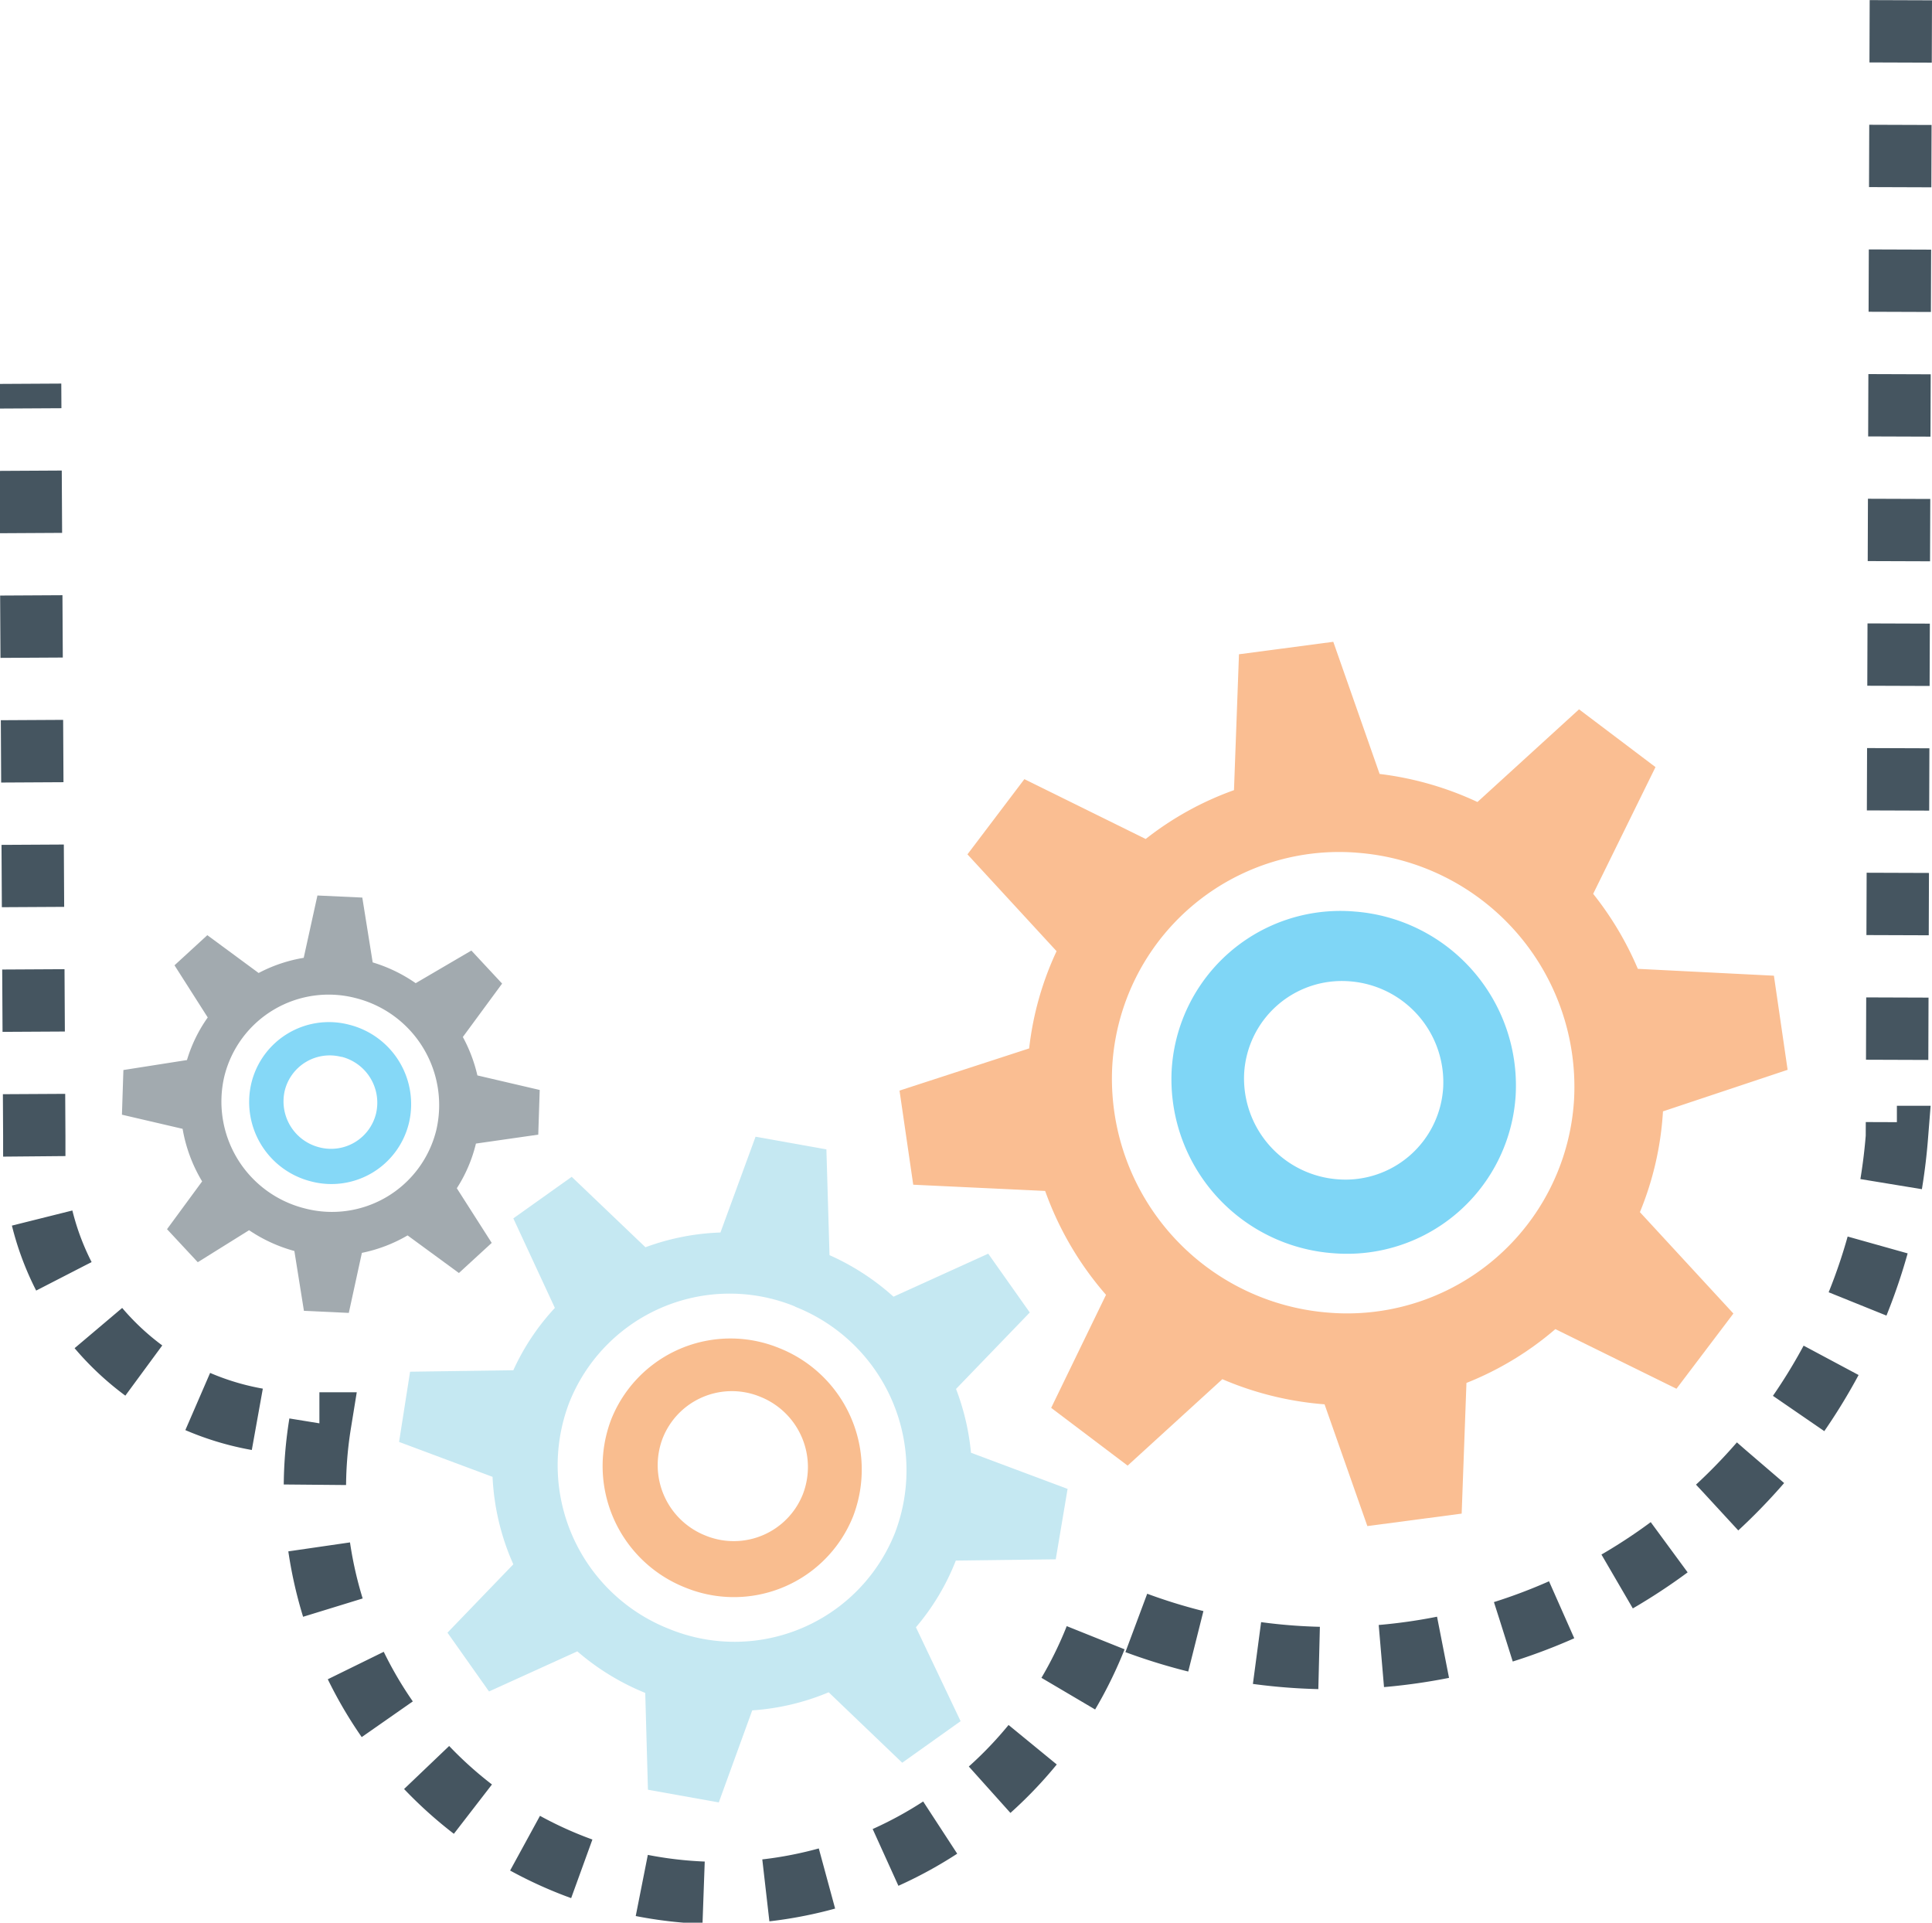 <svg id="HumanCapital" xmlns="http://www.w3.org/2000/svg" viewBox="0 0 93 92.54"><defs><style>.cls-1{fill:#fabe92;}.cls-2{fill:#7fd6f6;}.cls-3{fill:#c5e8f2;}.cls-4{fill:#f9bd8f;}.cls-5{fill:#a2aaaf;}.cls-6{fill:#85d8f7;}.cls-7{fill:none;stroke:#455560;stroke-miterlimit:10;stroke-width:3px;stroke-dasharray:3;}</style></defs><title>gears-2</title><path class="cls-1" d="M263.09,579.17l0.66,4.53L270.1,584a15.55,15.55,0,0,0,2.93,5l-2.64,5.44,3.68,2.78,4.56-4.16a15.47,15.47,0,0,0,4.92,1.21l2.06,5.86,4.54-.6,0.23-6.29a15.08,15.08,0,0,0,4.28-2.59l5.83,2.87,2.74-3.62-4.5-4.88a15.06,15.06,0,0,0,1.11-4.85h0l6-2-0.66-4.53-6.55-.33a15.54,15.54,0,0,0-2.15-3.61l3-6.1-3.68-2.78-4.89,4.46a15.49,15.49,0,0,0-4.71-1.35l-2.23-6.36-4.54.6-0.24,6.54a15.06,15.06,0,0,0-4.25,2.35l-5.84-2.88-2.74,3.62,4.29,4.66a15,15,0,0,0-1.32,4.68Zm22-11.45a11.3,11.3,0,0,1,10.47,11.88,10.94,10.94,0,0,1-11.78,10.26A11.3,11.3,0,0,1,273.33,578,10.94,10.94,0,0,1,285.11,567.72Z" transform="translate(-219.79 -526.68)"/><path class="cls-2" d="M276.19,578.19A8.4,8.4,0,0,0,284,587a8.13,8.13,0,0,0,8.75-7.62,8.4,8.4,0,0,0-7.78-8.83A8.13,8.13,0,0,0,276.19,578.19Zm8.56-4.28a4.87,4.87,0,0,1,4.51,5.11,4.71,4.71,0,0,1-5.07,4.42,4.87,4.87,0,0,1-4.51-5.11A4.71,4.71,0,0,1,284.75,573.91Z" transform="translate(-219.79 -526.68)"/><path class="cls-3" d="M239.53,592.7L239,596.08l4.5,1.68a11.62,11.62,0,0,0,1,4.21l-3.17,3.29,2,2.83,4.25-1.93a11.77,11.77,0,0,0,3.27,2l0.13,4.66,3.41,0.61L256,609a11.53,11.53,0,0,0,3.68-.87l3.54,3.39,2.81-2L263.88,605a11.28,11.28,0,0,0,1.92-3.21h0l4.81-.06,0.57-3.39-4.65-1.74a11.64,11.64,0,0,0-.72-3.07l3.55-3.68-2-2.83-4.56,2.07a11.7,11.7,0,0,0-3.08-2L259.57,582l-3.41-.61L254.47,586a11.53,11.53,0,0,0-3.61.71l-3.55-3.39-2.81,2,2,4.31a11.21,11.21,0,0,0-2,3Zm18.53-3.13a8.46,8.46,0,0,1,4.81,10.89A8.31,8.31,0,0,1,252,605.08a8.46,8.46,0,0,1-4.81-10.89A8.31,8.31,0,0,1,258.06,589.56Z" transform="translate(-219.79 -526.68)"/><path class="cls-4" d="M249.21,595a6.29,6.29,0,0,0,3.57,8.09,6.18,6.18,0,0,0,8.08-3.44,6.29,6.29,0,0,0-3.57-8.09A6.18,6.18,0,0,0,249.21,595Zm7.16-1.1a3.64,3.64,0,0,1,2.07,4.69,3.58,3.58,0,0,1-4.68,2,3.64,3.64,0,0,1-2.07-4.69A3.58,3.58,0,0,1,256.37,593.9Z" transform="translate(-219.79 -526.68)"/><path class="cls-5" d="M225.73,578.18l-0.07,2.15,2.92,0.68a7.29,7.29,0,0,0,.94,2.53l-1.69,2.3,1.48,1.59,2.47-1.54a7.34,7.34,0,0,0,2.18,1l0.46,2.88,2.16,0.1,0.63-2.89a7.17,7.17,0,0,0,2.2-.84l2.47,1.81,1.58-1.45-1.68-2.63a7,7,0,0,0,.92-2.15h0l3-.43,0.07-2.15-3-.7a7.31,7.31,0,0,0-.7-1.85l1.89-2.57-1.48-1.59L239.8,574a7.32,7.32,0,0,0-2.07-1l-0.5-3.12-2.16-.1-0.66,3a7.14,7.14,0,0,0-2.17.73l-2.47-1.82-1.58,1.45,1.6,2.51a7,7,0,0,0-1,2.05Zm11.19-3.46a5.31,5.31,0,0,1,3.87,6.36,5.17,5.17,0,0,1-6.33,3.76,5.3,5.3,0,0,1-3.87-6.36A5.17,5.17,0,0,1,236.92,574.72Z" transform="translate(-219.79 -526.68)"/><path class="cls-6" d="M231.89,578.81a3.94,3.94,0,0,0,2.87,4.73,3.84,3.84,0,0,0,4.71-2.79A3.94,3.94,0,0,0,236.6,576,3.84,3.84,0,0,0,231.89,578.81Zm4.33-1.27a2.28,2.28,0,0,1,1.67,2.74,2.23,2.23,0,0,1-2.73,1.62,2.28,2.28,0,0,1-1.66-2.74A2.23,2.23,0,0,1,236.23,577.55Z" transform="translate(-219.79 -526.68)"/><path class="cls-7" d="M311.29,526.69l-0.19,54.71A27.24,27.24,0,0,1,273,604.19a19.48,19.48,0,0,1-37.8-9c-0.25,0-.5,0-0.76,0a13,13,0,0,1-13-13c0-.28,0-0.56,0-0.83l-0.2-36.21" transform="translate(-219.79 -526.68)"/></svg>